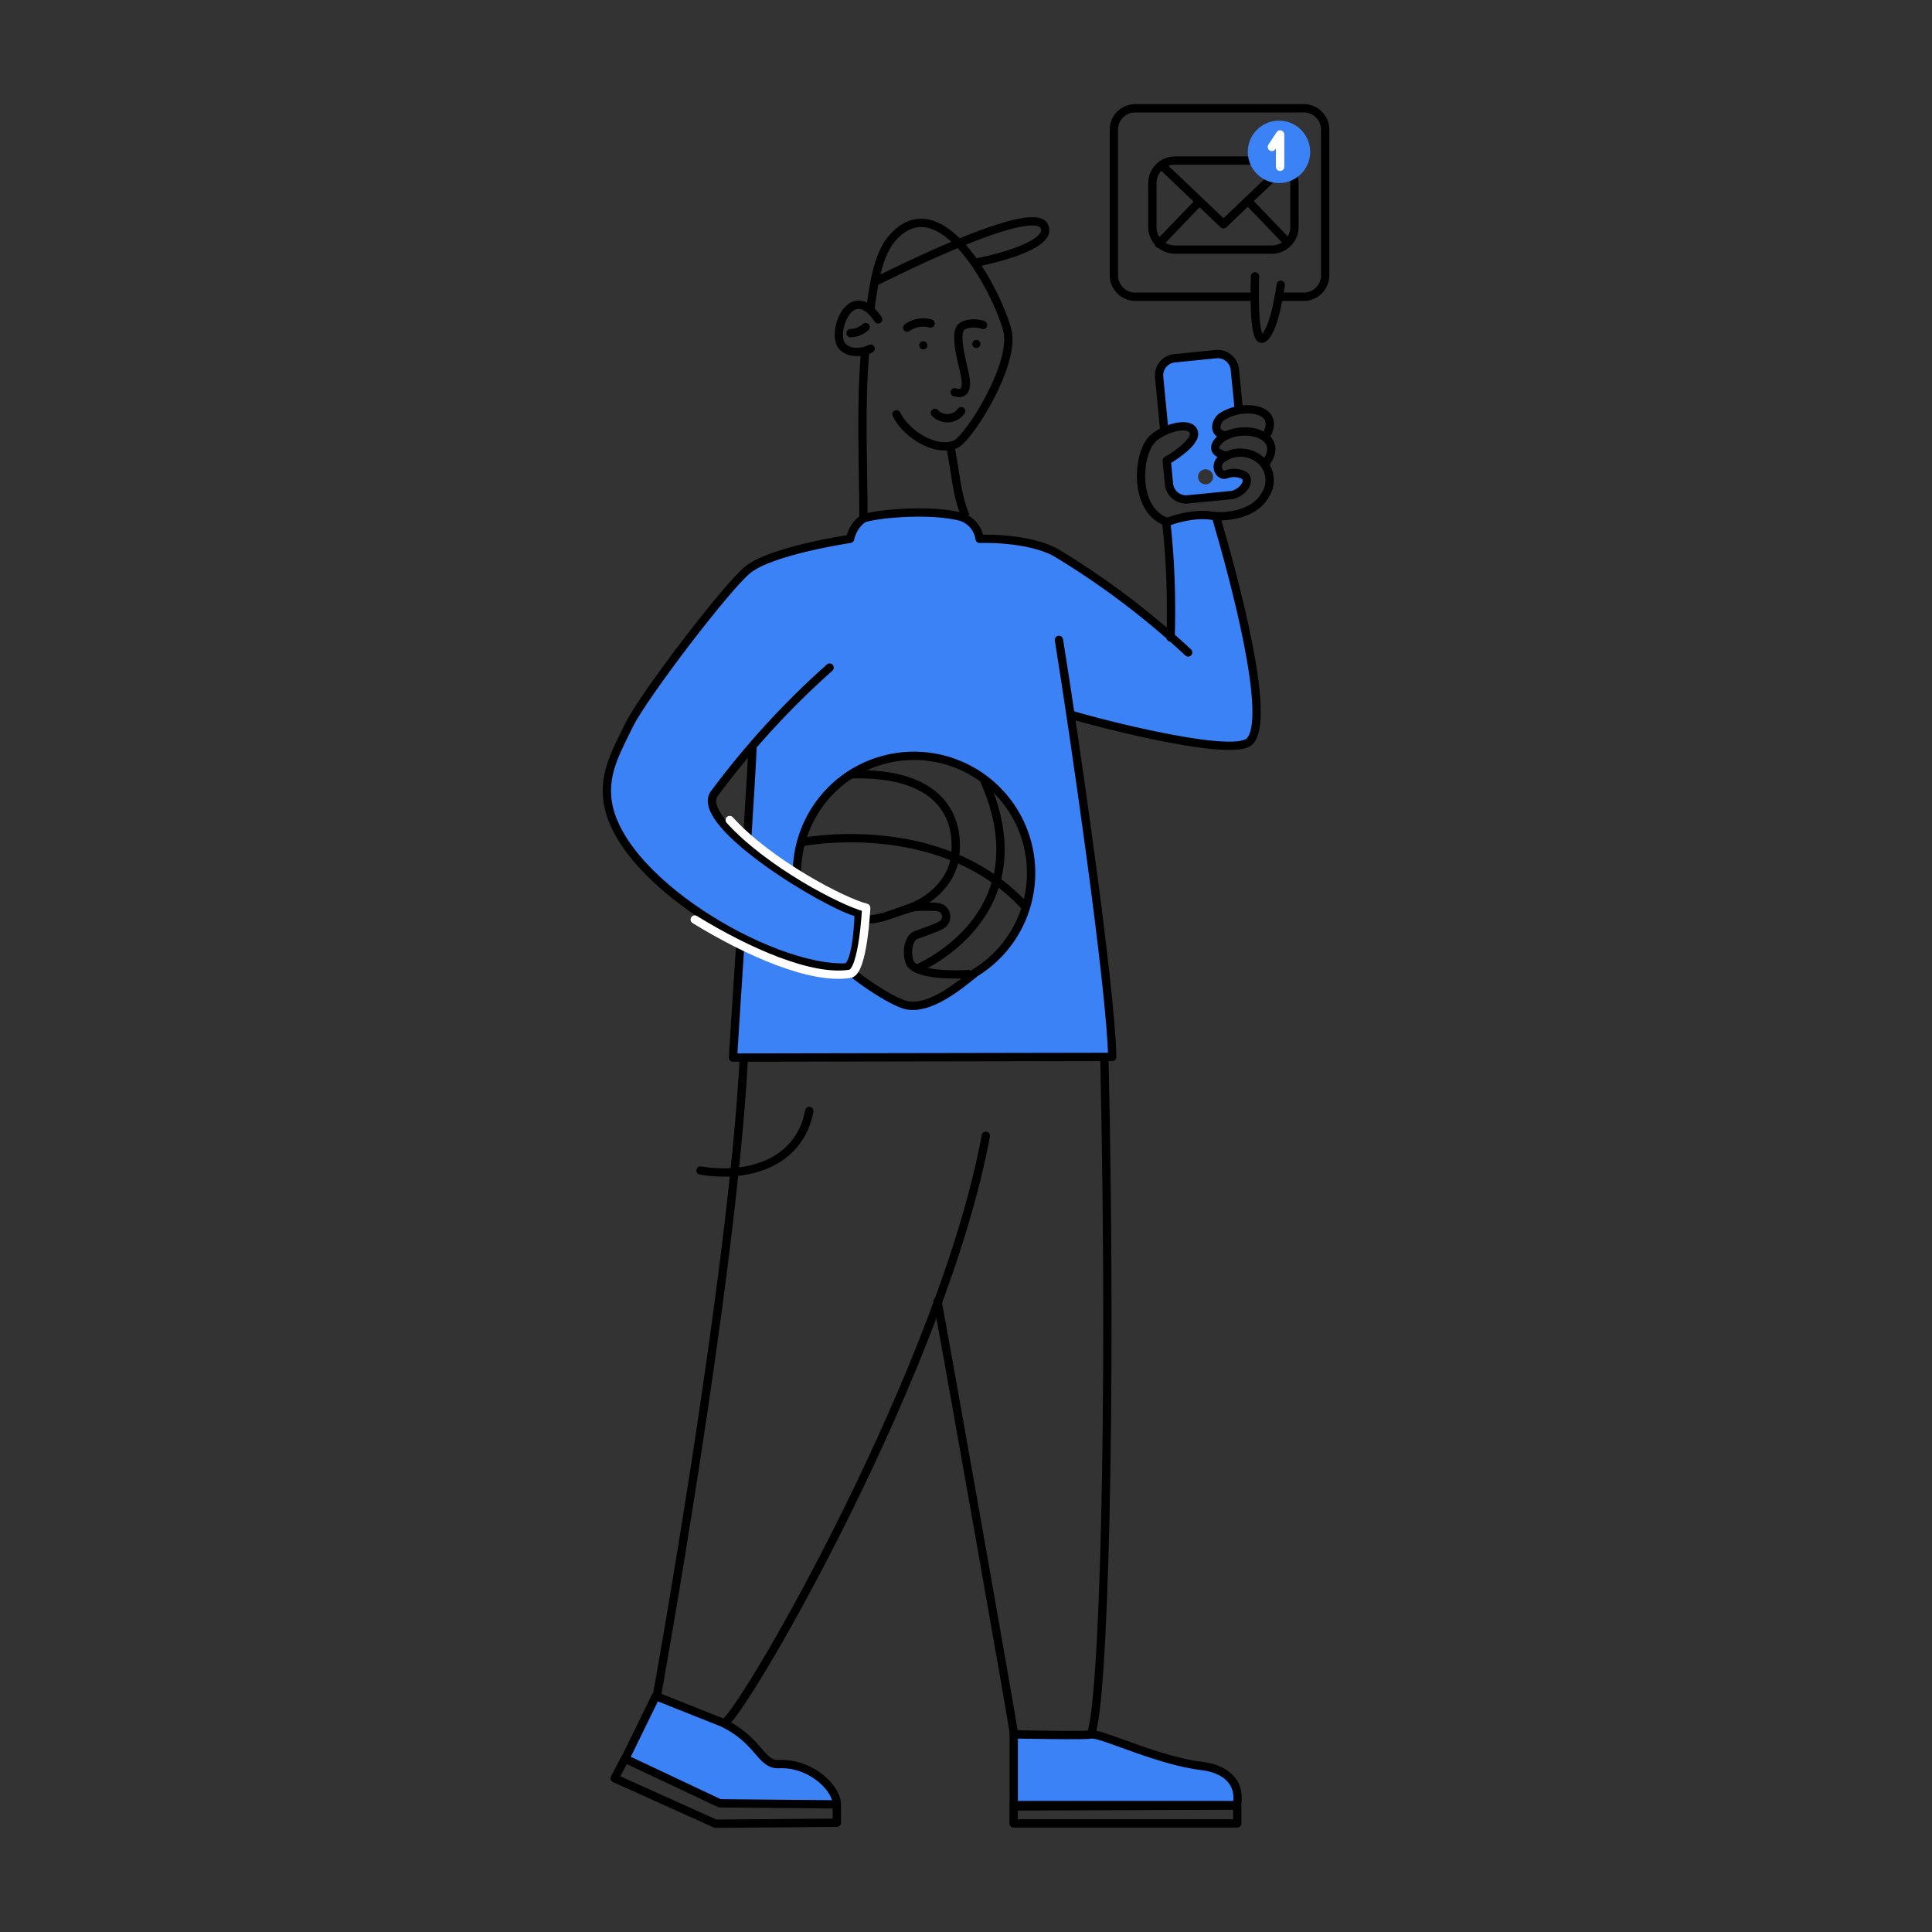 <svg width="200" height="200" viewBox="0 0 200 200" fill="none" xmlns="http://www.w3.org/2000/svg">
<rect x="0" y="0" width="200" height="200" fill="#333333" stroke="none"/>
<path d="M87.64 100.13C88.25 100.93 92.38 103.81 93.96 104.13C96.29 104.52 99.16 102.21 100.87 100.81C102.555 99.779 103.962 98.351 104.969 96.651C105.976 94.952 106.551 93.031 106.646 91.058C106.74 89.085 106.35 87.118 105.51 85.33C104.67 83.542 103.405 81.987 101.826 80.8C100.247 79.613 98.401 78.83 96.45 78.52C94.499 78.21 92.502 78.382 90.632 79.021C88.763 79.66 87.078 80.747 85.725 82.186C84.372 83.626 83.392 85.375 82.87 87.28C82.592 88.314 82.451 89.379 82.45 90.45C82.435 90.753 82.435 91.057 82.45 91.36C84.443 92.7 86.597 93.785 88.86 94.59C88.86 94.59 88.86 94.82 88.86 95.19C88.8 96.5 88.54 99.85 87.64 100.13ZM76.74 97C69.89 93.54 63.18 87.72 62.84 82.35C62.66 79.6 63.95 77.45 65.13 75C66.63 72 75.27 60.69 77.39 59C79.78 57 88 55.78 88 55.78C88.171 54.959 88.633 54.228 89.3 53.72L89.45 53.65C92.775 52.91 96.217 52.865 99.56 53.52C99.623 53.531 99.683 53.551 99.74 53.58C100.182 53.775 100.567 54.079 100.859 54.464C101.151 54.849 101.341 55.302 101.41 55.78C101.41 55.78 106.34 55.58 109.3 57.2C113.531 59.749 117.509 62.696 121.18 66C121.308 62.028 121.161 58.052 120.74 54.1C122.325 53.466 124.048 53.252 125.74 53.48H125.92V53.62C127.72 59.77 131.71 74.42 129.36 76.75C127.56 78.55 112.36 74.49 110.81 73.96C112.6 85.9 115.03 103.62 115.14 109.41H114.33L77 109.47H75.88C75.97 107.84 76.3 102.83 76.67 97.17L76.74 97ZM77.83 77.28C76.438 78.85 75.129 80.492 73.91 82.2C73.17 83.45 74.82 85.49 77.3 87.55C77.58 83.13 77.82 79.27 77.9 77.35L77.83 77.28Z" fill="#3B82F6"/>
<path d="M131.65 16.62H121.64C120.342 16.62 119.29 17.672 119.29 18.97V23.49C119.29 24.788 120.342 25.84 121.64 25.84H131.65C132.948 25.84 134 24.788 134 23.49V18.97C134 17.672 132.948 16.62 131.65 16.62Z" stroke="black" stroke-width="0.86" stroke-linecap="round" stroke-linejoin="round"/>
<path d="M120.39 17.22L126.65 23.2L133.23 16.93" stroke="black" stroke-width="0.86" stroke-linecap="round" stroke-linejoin="round"/>
<path d="M120.37 17.23L126.65 23.2L133.23 16.93" stroke="black" stroke-width="0.86" stroke-linecap="round" stroke-linejoin="round"/>
<path d="M119.96 25.23L124.14 20.88" stroke="black" stroke-width="0.86" stroke-linecap="round" stroke-linejoin="round"/>
<path d="M133.24 25.03L129.26 20.88" stroke="black" stroke-width="0.86" stroke-linecap="round" stroke-linejoin="round"/>
<path d="M129.8 30.72H117.65C117.063 30.75 116.488 30.547 116.05 30.156C115.612 29.765 115.346 29.216 115.31 28.63V13.3C115.344 12.713 115.609 12.163 116.048 11.771C116.486 11.379 117.063 11.177 117.65 11.21H134.84C135.427 11.177 136.004 11.379 136.442 11.771C136.881 12.163 137.146 12.713 137.18 13.3V28.63C137.144 29.216 136.878 29.765 136.44 30.156C136.002 30.547 135.427 30.75 134.84 30.72H132.51" stroke="black" stroke-width="0.86" stroke-linecap="round" stroke-linejoin="round"/>
<path d="M132.58 29.48C132.58 29.48 132 34.1 130.81 35C129.62 35.9 129.92 28.61 129.92 28.61" stroke="black" stroke-width="0.86" stroke-linecap="round" stroke-linejoin="round"/>
<path d="M124.45 182.82C126.53 183.07 128.45 184.22 128.05 186.82H104.94V179.25C104.94 179.35 104.94 179.43 104.94 179.5C104.94 179.57 112.2 179.65 112.83 179.5H113.12C114.51 179.65 120.09 182.31 124.45 182.82Z" fill="#3B82F6"/>
<path d="M86.62 186.56V186.79L74.51 186.68L64.69 182.05L67.85 175.58H67.97L74.77 178.28L74.94 178.36C78.55 180.2 78.73 182.66 80.58 182.57C83.78 182.47 86.36 184.85 86.62 186.56Z" fill="#3B82F6"/>
<path d="M128.88 49.22C128.592 49.051 128.27 48.95 127.938 48.922C127.606 48.894 127.272 48.941 126.96 49.06C126.25 49.36 125.69 48.21 126.36 47.56C126.495 47.435 126.642 47.325 126.8 47.23V47.14C125.21 46.76 125.9 45.79 126.41 45.41C126.58 45.288 126.761 45.181 126.95 45.09V45.09C125.41 44.9 125.95 43.52 126.51 43.16C127.034 42.823 127.618 42.589 128.23 42.47L127.82 38.34C127.81 38.106 127.753 37.877 127.654 37.665C127.555 37.453 127.415 37.262 127.243 37.104C127.07 36.946 126.868 36.824 126.648 36.744C126.427 36.665 126.194 36.629 125.96 36.64L121.48 37.09C121.017 37.159 120.601 37.408 120.32 37.782C120.039 38.157 119.917 38.626 119.98 39.09L120.55 44.57V44.64C121.78 44.05 123.29 43.83 123.55 44.7C123.97 45.85 120.76 47.7 120.76 47.7L121 50C121.012 50.234 121.069 50.463 121.169 50.675C121.27 50.886 121.411 51.076 121.584 51.233C121.758 51.39 121.961 51.511 122.182 51.59C122.402 51.668 122.636 51.702 122.87 51.69L127.34 51.25C128.31 51.16 129.55 50 128.88 49.22ZM124.8 50.14C124.646 50.14 124.495 50.094 124.367 50.008C124.238 49.923 124.138 49.801 124.079 49.658C124.02 49.516 124.005 49.359 124.035 49.208C124.065 49.056 124.139 48.917 124.248 48.809C124.358 48.699 124.497 48.625 124.648 48.595C124.799 48.565 124.956 48.58 125.098 48.639C125.241 48.698 125.363 48.798 125.449 48.927C125.534 49.055 125.58 49.206 125.58 49.36C125.58 49.567 125.498 49.765 125.352 49.911C125.205 50.058 125.007 50.14 124.8 50.14Z" fill="#3B82F6"/>
<path d="M121.18 66C121.313 61.994 121.163 57.984 120.73 54" stroke="black" stroke-width="0.86" stroke-linecap="round" stroke-linejoin="round"/>
<path d="M126 53.5C123.53 52.81 120.3 54.23 120.3 54.23" stroke="black" stroke-width="0.86" stroke-miterlimit="10"/>
<path d="M100.87 100.76C99.16 102.16 96.29 104.47 93.96 104.08C92.28 103.79 87.7 100.54 87.57 100" stroke="black" stroke-width="0.86" stroke-miterlimit="10"/>
<path d="M76.67 97.18C76.3 102.84 75.97 107.85 75.88 109.48L115.14 109.41C115 102.15 111.21 76.08 109.62 66.24" stroke="black" stroke-width="0.86" stroke-linecap="round" stroke-linejoin="round"/>
<path d="M77.9 77.39C77.82 79.31 77.58 83.18 77.3 87.59" stroke="black" stroke-width="0.86" stroke-linecap="round" stroke-linejoin="round"/>
<path d="M75 178.4C77.63 176.26 97.69 141.27 102.05 117.58" stroke="black" stroke-width="0.86" stroke-miterlimit="10" stroke-linecap="round"/>
<path d="M77 109.56C75.8 132.42 68 175.56 68 175.56" stroke="black" stroke-width="0.86" stroke-miterlimit="10" stroke-linecap="round"/>
<path d="M97.05 134.71C98.93 144.92 104.45 176.2 104.98 179.54C104.98 179.54 112.82 179.7 112.92 179.54C114.24 176.66 115.14 146.11 114.33 109.77" stroke="black" stroke-width="0.86" stroke-miterlimit="10" stroke-linecap="round"/>
<path d="M120.53 44.58L120 39.1C119.937 38.636 120.059 38.167 120.34 37.792C120.621 37.418 121.037 37.169 121.5 37.1L125.98 36.65C126.452 36.631 126.911 36.799 127.26 37.117C127.608 37.436 127.817 37.879 127.84 38.35L128.26 42.57" stroke="black" stroke-width="0.86" stroke-miterlimit="10"/>
<path d="M131.05 47.9C133.18 45 128.68 43.74 126.4 45.41C125.89 45.79 125.2 46.76 126.79 47.14" stroke="black" stroke-width="0.86" stroke-miterlimit="10"/>
<path d="M131 45.23C132.83 42.23 128.66 41.69 126.47 43.15C125.93 43.51 125.37 44.89 126.91 45.08" stroke="black" stroke-width="0.86" stroke-miterlimit="10"/>
<path d="M125.65 53.43C125.65 53.43 129.65 53.8 131.05 51.12C131.382 50.558 131.505 49.896 131.397 49.252C131.29 48.608 130.957 48.023 130.46 47.6C129.886 47.118 129.16 46.854 128.41 46.854C127.66 46.854 126.934 47.118 126.36 47.6C125.69 48.25 126.25 49.4 126.96 49.1C127.272 48.981 127.606 48.934 127.938 48.962C128.27 48.99 128.592 49.092 128.88 49.26C129.55 50.05 128.31 51.2 127.38 51.26L122.91 51.7C122.672 51.718 122.433 51.687 122.207 51.611C121.981 51.534 121.773 51.413 121.595 51.255C121.417 51.096 121.272 50.903 121.17 50.688C121.068 50.472 121.01 50.238 121 50L120.78 47.69C120.78 47.69 123.99 45.86 123.57 44.69C123.15 43.52 120.37 44.38 119.29 45.45C117.74 46.98 117.29 52.74 120.74 54.01" stroke="black" stroke-width="0.86" stroke-linejoin="round"/>
<path d="M110.73 73.93C111.6 74.29 127.51 78.59 129.36 76.75C131.71 74.42 127.72 59.75 125.92 53.62" stroke="black" stroke-width="0.86" stroke-miterlimit="10"/>
<path d="M88.9 95.11C90.9 95.56 93.23 94.11 94.73 93.9C95.505 93.835 96.285 93.835 97.06 93.9C97.277 93.924 97.479 94.019 97.637 94.169C97.795 94.32 97.899 94.517 97.934 94.733C97.969 94.948 97.933 95.168 97.832 95.361C97.73 95.554 97.567 95.708 97.37 95.8C96.88 96.08 95.5 96.55 94.8 96.8C93.8 97.23 93.8 99.45 94.43 99.97C95.82 101.18 100.43 100.83 100.43 100.83" stroke="black" stroke-width="0.86" stroke-miterlimit="10"/>
<path d="M83.78 115C82.78 120.39 77.43 122 72.52 121.17" stroke="black" stroke-width="0.86" stroke-miterlimit="10" stroke-linecap="round"/>
<path d="M113.16 179.55C114.51 179.65 120.09 182.31 124.45 182.82C126.54 183.07 128.53 184.24 128.04 186.91L105 187" stroke="black" stroke-width="0.86" stroke-linecap="round" stroke-linejoin="round"/>
<path d="M104.93 188.76H128.08V186.86H104.93V188.76Z" stroke="black" stroke-width="0.86" stroke-linecap="round" stroke-linejoin="round"/>
<path d="M104.94 179.29V186.84" stroke="black" stroke-width="0.86" stroke-miterlimit="10"/>
<path d="M63.63 184.09L74.07 188.79L86.63 188.69V186.79L74.51 186.68L64.69 182.05L63.63 184.09Z" stroke="black" stroke-width="0.86" stroke-linecap="round" stroke-linejoin="round"/>
<path d="M86.62 186.56C86.36 184.85 83.78 182.47 80.62 182.62C78.74 182.71 78.62 180.18 74.81 178.33L67.89 175.58L64.73 182.05" stroke="black" stroke-width="0.86" stroke-linecap="round" stroke-linejoin="round"/>
<path d="M82.5 91.48C82.5 91.12 82.5 90.75 82.5 90.37C82.499 88.223 83.068 86.114 84.149 84.259C85.231 82.404 86.785 80.869 88.654 79.813C90.524 78.756 92.64 78.214 94.787 78.244C96.934 78.273 99.034 78.873 100.874 79.981C102.713 81.089 104.225 82.665 105.255 84.549C106.285 86.433 106.796 88.557 106.735 90.704C106.675 92.85 106.045 94.942 104.911 96.765C103.777 98.588 102.179 100.077 100.28 101.08" stroke="black" stroke-width="0.86" stroke-miterlimit="10"/>
<path d="M82.79 87.21C82.79 87.21 97.31 84.21 106.11 93.83" stroke="black" stroke-width="0.86" stroke-miterlimit="10"/>
<path d="M94.81 100.33C94.81 100.33 108.19 94.92 101.88 80.77" stroke="black" stroke-width="0.86" stroke-miterlimit="10"/>
<path d="M93.73 94.14C96.11 93.44 98.53 91.4 98.87 88.67C99.36 84.75 97.55 79.83 87.94 80.16" stroke="black" stroke-width="0.86" stroke-miterlimit="10"/>
<path d="M85.88 69.11C81.44 73.064 77.419 77.463 73.88 82.24C72 85.42 85.63 93.73 88.9 94.51C88.9 94.51 88.77 100.1 87.53 100.15C79.78 100.46 63.38 90.87 62.84 82.39C62.66 79.64 63.95 77.49 65.13 75.04C66.63 72 75.27 60.69 77.39 59C79.78 57 88 55.78 88 55.78C88.171 54.959 88.633 54.228 89.3 53.72C90.07 53.26 96.2 52.59 99.56 53.52C100.046 53.691 100.475 53.992 100.802 54.391C101.128 54.789 101.338 55.27 101.41 55.78C101.41 55.78 106.34 55.58 109.3 57.2C114.215 60.159 118.807 63.625 123 67.54" stroke="black" stroke-width="0.86" stroke-linecap="round" stroke-linejoin="round"/>
<path d="M75.54 84.89C79.61 89.39 87.28 93.38 89.67 93.97C89.67 93.97 89.36 100.59 87.99 100.81C83.99 101.45 77.42 98.57 71.92 95.19" stroke="white" stroke-width="0.86" stroke-linecap="round" stroke-linejoin="round"/>
<path d="M90.1 32C90.41 29.73 90.82 26.37 92.4 24.61C97.47 18.95 103.34 30.48 104.28 34.2C105.17 37.66 100.28 45.45 98.88 46.01C96.76 46.85 93.76 44.86 92.8 42.89" stroke="black" stroke-width="0.86" stroke-miterlimit="10" stroke-linecap="round"/>
<path d="M89.38 53.6C89.38 47.68 89.06 42.3 89.56 36.39" stroke="black" stroke-width="0.86" stroke-miterlimit="10"/>
<path d="M98.31 45.93C98.87 48.29 98.98 51.3 99.97 53.44" stroke="black" stroke-width="0.86" stroke-miterlimit="10"/>
<path d="M90.91 33.06C88.12 28.94 86.05 34.35 87.13 35.77C87.82 36.68 89.3 36.52 90.13 36.09" stroke="black" stroke-width="0.86" stroke-miterlimit="10" stroke-linecap="round"/>
<path d="M100.86 27.2C101.2 27.2 109.22 25.6 108.09 23.4C106.81 20.89 91.35 28.83 90.39 29.25" stroke="black" stroke-width="0.86" stroke-miterlimit="10"/>
<path d="M96.34 33.49C95.929 33.37 95.496 33.346 95.075 33.421C94.653 33.495 94.255 33.666 93.91 33.92" stroke="black" stroke-width="0.86" stroke-miterlimit="10" stroke-linecap="round"/>
<path d="M89.61 33.86C89.183 34.251 88.629 34.474 88.05 34.49" stroke="black" stroke-width="0.86" stroke-miterlimit="10" stroke-linecap="round"/>
<path d="M95.58 36.17C95.812 36.17 96 35.982 96 35.75C96 35.518 95.812 35.33 95.58 35.33C95.348 35.33 95.16 35.518 95.16 35.75C95.16 35.982 95.348 36.17 95.58 36.17Z" fill="black"/>
<path d="M101.07 36.03C101.302 36.03 101.49 35.842 101.49 35.61C101.49 35.378 101.302 35.19 101.07 35.19C100.838 35.19 100.65 35.378 100.65 35.61C100.65 35.842 100.838 36.03 101.07 36.03Z" fill="black"/>
<path d="M101.77 33.65C101.11 33.34 99.61 33.43 99.35 34.08C98.92 35.08 99.56 37.3 99.83 38.55C100.02 39.41 100.32 41.06 98.83 40.61" stroke="black" stroke-width="0.86" stroke-miterlimit="10" stroke-linecap="round"/>
<path d="M96.78 42.74C96.958 42.931 97.176 43.079 97.419 43.175C97.662 43.271 97.922 43.312 98.183 43.295C98.443 43.278 98.696 43.203 98.924 43.076C99.152 42.949 99.349 42.773 99.5 42.56" stroke="black" stroke-width="0.86" stroke-miterlimit="10" stroke-linecap="round"/>
<path d="M132.43 18.28C133.855 18.28 135.01 17.125 135.01 15.7C135.01 14.275 133.855 13.12 132.43 13.12C131.005 13.12 129.85 14.275 129.85 15.7C129.85 17.125 131.005 18.28 132.43 18.28Z" fill="white"/>
<path d="M132.4 12.49C131.761 12.49 131.137 12.679 130.606 13.034C130.074 13.389 129.66 13.894 129.416 14.484C129.171 15.074 129.107 15.724 129.232 16.35C129.357 16.977 129.664 17.552 130.116 18.004C130.568 18.456 131.143 18.763 131.77 18.888C132.396 19.013 133.046 18.949 133.636 18.704C134.226 18.46 134.731 18.046 135.086 17.515C135.441 16.983 135.63 16.359 135.63 15.72C135.63 14.863 135.29 14.042 134.684 13.436C134.078 12.83 133.257 12.49 132.4 12.49V12.49ZM132.95 17.27C132.95 17.326 132.939 17.382 132.917 17.434C132.896 17.487 132.864 17.534 132.824 17.574C132.784 17.614 132.737 17.646 132.685 17.667C132.632 17.689 132.576 17.7 132.52 17.7C132.405 17.7 132.295 17.655 132.212 17.575C132.13 17.494 132.083 17.385 132.08 17.27V15.36L132.03 15.44C132 15.489 131.96 15.53 131.913 15.563C131.867 15.597 131.814 15.62 131.758 15.632C131.702 15.645 131.644 15.646 131.588 15.635C131.532 15.625 131.478 15.604 131.43 15.572C131.382 15.541 131.341 15.501 131.309 15.453C131.277 15.406 131.255 15.352 131.244 15.296C131.232 15.24 131.232 15.183 131.244 15.127C131.255 15.07 131.278 15.017 131.31 14.97L132.16 13.68C132.209 13.602 132.283 13.542 132.37 13.511C132.458 13.481 132.553 13.48 132.64 13.51C132.729 13.536 132.807 13.59 132.863 13.664C132.919 13.737 132.949 13.827 132.95 13.92V17.27Z" fill="#3B82F6"/>
</svg>
